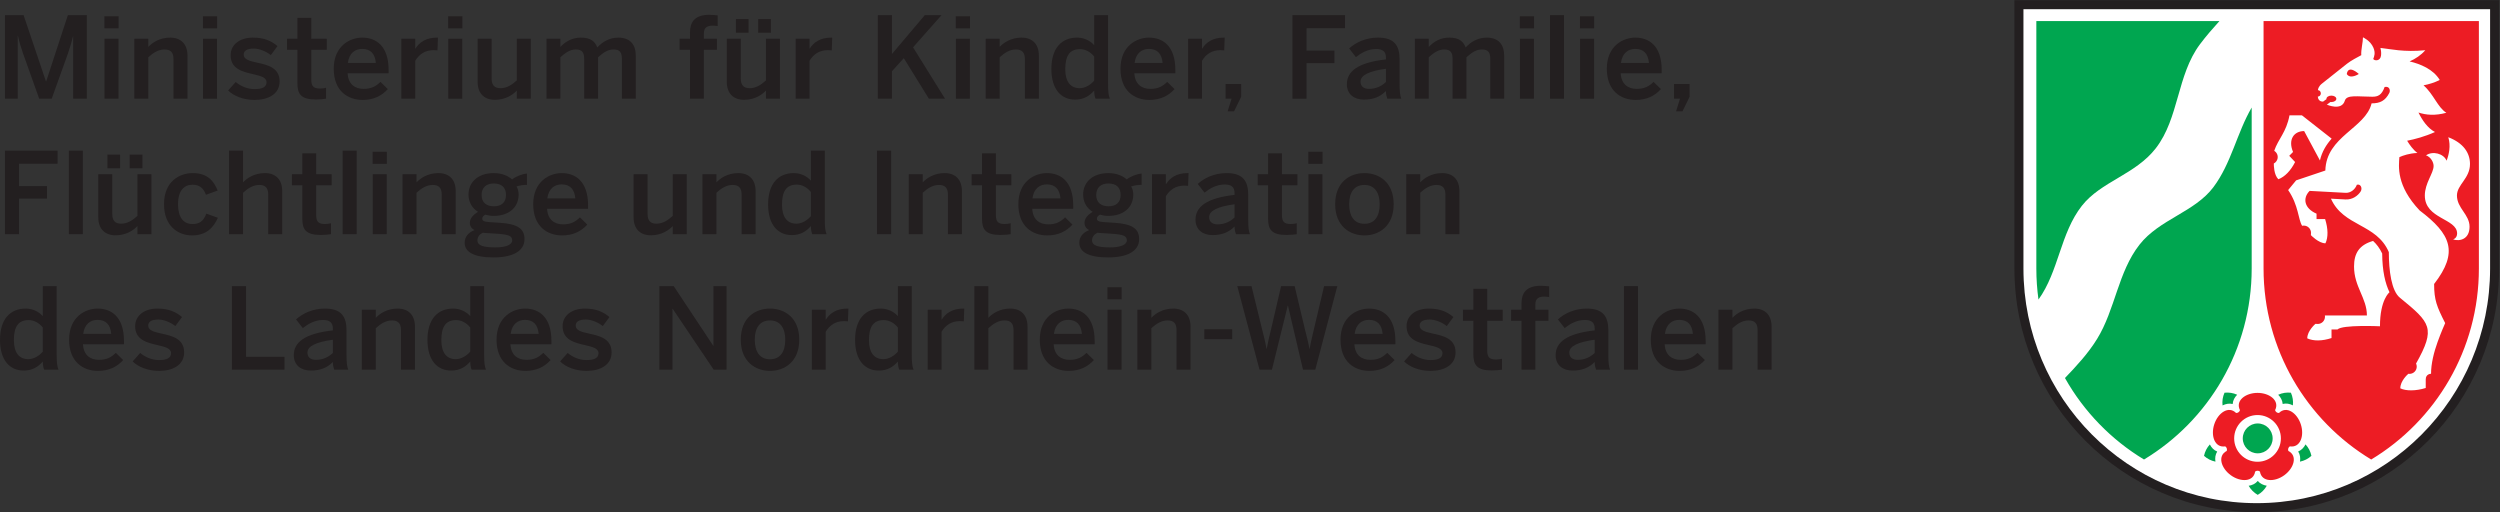 <?xml version="1.0" encoding="UTF-8" standalone="no"?>
<!-- Created with Inkscape (http://www.inkscape.org/) -->

<svg
   xmlns:dc="http://purl.org/dc/elements/1.1/"
   xmlns:cc="http://creativecommons.org/ns#"
   xmlns:rdf="http://www.w3.org/1999/02/22-rdf-syntax-ns#"
   xmlns:svg="http://www.w3.org/2000/svg"
   xmlns="http://www.w3.org/2000/svg"
   xmlns:sodipodi="http://sodipodi.sourceforge.net/DTD/sodipodi-0.dtd"
   xmlns:inkscape="http://www.inkscape.org/namespaces/inkscape"
   version="1.1"
   id="svg2"
   xml:space="preserve"
   width="2951.68"
   height="604.72"
   viewBox="0 0 2951.68 604.72"
   sodipodi:docname="AK_Kinder, Familie, Flüchtlinge und Integration_Farbig_CMYK.svg"
   inkscape:version="0.92.1 r15371"><rect x="0" y="0" width="2951.68" height="604.72" fill="#333333" stroke="none"/><defs
     id="defs6" /><sodipodi:namedview
     pagecolor="#ffffff"
     bordercolor="#666666"
     borderopacity="1"
     objecttolerance="10"
     gridtolerance="10"
     guidetolerance="10"
     inkscape:pageopacity="0"
     inkscape:pageshadow="2"
     inkscape:window-width="928"
     inkscape:window-height="480"
     id="namedview4"
     showgrid="false"
     inkscape:zoom="0.15177797"
     inkscape:cx="1489.0171"
     inkscape:cy="276.0057"
     inkscape:window-x="0"
     inkscape:window-y="27"
     inkscape:window-maximized="0"
     inkscape:current-layer="g10" /><g
     id="g10"
     inkscape:groupmode="layer"
     inkscape:label="ink_ext_XXXXXX"
     transform="matrix(1.333,0,0,-1.333,0,604.72)"><g
       id="g12"
       transform="scale(0.1)"><g
         id="g14"
         transform="scale(1.357)"><path
           d="m 14733.5,15.722 c -864.9,0 -1566.5,705.1 -1566.5,1574.658 v 1736.57 h 3132.9 l 0.1,-1736.57 C 16300,720.822 15598.4,15.722 14733.5,15.722"
           style="fill:#ffffff;fill-opacity:1;fill-rule:evenodd;stroke:none"
           id="path16"
           inkscape:connector-curvature="0" /></g><g
         id="g18"
         transform="scale(1.358)"><path
           d="M 16300,3339.45 V 1588.85 C 16300,711.528 15592.1,0 14719.3,0 13846.5,0 13138.6,711.528 13138.6,1588.85 v 1750.6 z m -58.9,-1750.6 c 0,-845.065 -681.8,-1529.946 -1521.8,-1529.946 -840,0 -1521.8,684.881 -1521.8,1529.946 v 1691.7 h 3043.6 v -1691.7"
           style="fill:#231f20;fill-opacity:1;fill-rule:evenodd;stroke:none"
           id="path20"
           inkscape:connector-curvature="0" /></g><g
         id="g22"
         transform="scale(1.256)"><path
           d="m 15985.3,186.558 c -15.1,-26.849 -37.2,-49.174 -64,-64.402 -26.6,15.147 -48.7,37.329 -63.8,64.025 24.9,3.783 47.6,14.314 64.1,34.225 16.4,-19.242 38.9,-29.851 63.7,-33.848 z m -362.1,169.91 c -30,6.051 -58,20.219 -80.6,40.864 6.2,29.984 20.5,57.86 41.2,80.415 11.2,-22.412 28.1,-40.609 51.9,-50.16 -13.6,-21.749 -16.6,-46.392 -12.5,-71.119 z m 50.2,396.334 c -3.7,30.575 1.2,61.676 13.8,89.72 30.5,3.391 61.4,-1.572 89.3,-14.314 -18,-17.727 -30.1,-39.582 -31.7,-65.426 -24.6,5.958 -49,1.369 -71.4,-9.98 z m 392.4,75.225 c 27.9,12.877 59,17.901 89.6,14.479 12.6,-27.909 17.4,-58.833 13.9,-89.272 -22.4,11.62 -46.9,16.399 -72,9.94 -1.9,25.231 -13.9,47.011 -31.5,64.853 z m 192.7,-349.954 c 21,-22.611 35.3,-50.613 41.5,-80.757 -22.6,-20.645 -50.6,-34.797 -80.6,-40.866 4.1,24.888 1.1,49.714 -12.7,71.551 23.3,9.647 40.3,27.695 51.8,50.072 z m -337.2,-63.03 c -58.2,0 -105.4,47.152 -105.4,105.328 0,58.165 47.2,105.313 105.4,105.313 58.1,0 105.3,-47.148 105.3,-105.313 0,-58.176 -47.2,-105.328 -105.3,-105.328 z M 14360.2,3463.49 h 1291.4 c -48,-52.79 -94.8,-106.69 -137.7,-163.92 -162.7,-217.28 -146.7,-520.46 -311.1,-732.97 -143.6,-185.8 -387.1,-234.44 -521.6,-406.06 -152.5,-194.56 -162.3,-461.99 -305.9,-661.01 -9.9,71.59 -15.1,144.73 -15.1,219.07 z m 1518.6,-609.93 V 1718.6 c 0,-572.41 -304.6,-1072.918 -759.3,-1347.199 -231.5,139.702 -424.2,338.061 -557.5,574.719 82.6,86.07 163.5,173.35 226.5,275.53 128.3,208.01 147.4,471.29 299.3,665.06 140.8,179.42 389.1,229.15 521.3,405.6 126.1,168.26 164.9,381.19 269.7,561.25"
           style="fill:#00a650;fill-opacity:1;fill-rule:nonzero;stroke:none"
           id="path24"
           inkscape:connector-curvature="0" /></g><g
         id="g26"
         transform="scale(1.347)"><path
           d="M 14884.1,3229.25 H 16300 V 1602.36 c 0,-533.69 -284,-1000.348 -708,-1256.078 -423.8,255.73 -707.9,722.388 -707.9,1256.078 z m 1357.4,-939.97 c 0,-94.93 -85.8,-135.98 -85.8,-206.86 0,-83.87 82.9,-124.35 82.9,-205.29 0,-83.67 -65.8,-97.84 -108.4,-83.37 0,0 26.6,6.44 26.6,39.04 0,99.14 -212.3,93.92 -212.3,249.62 0,81.4 57.7,146.25 57.7,194.27 0,24.45 -18.3,58.84 -49.8,69.71 43.5,30.83 116.4,11.92 135.2,-35.23 15.1,39.28 28.9,97.69 11.2,154.48 99.8,-38.24 142.5,-103.24 142.7,-175.91 z m -810.2,592.06 c 22.3,-37.18 79.1,0.05 79.1,0.05 0,0 -68.7,65.09 -79.1,-0.05 z m 352,-2066.835 c 0,49.062 48.2,91.487 53,95.591 2.4,-0.377 4.9,-0.586 7.4,-0.586 26.4,0 47.7,21.364 47.7,47.719 0,7.208 -1.6,14.042 -4.5,20.159 130.8,233.472 96.2,267.372 -106.5,433.012 -55.5,45.33 -72.6,177.93 -72.6,299.78 -80.6,188.32 -298.4,166.46 -380.6,351.33 l 95.2,-5.17 c 48.9,-2.65 83.1,26.89 99.4,51.17 15.2,22.68 0.2,53.64 -24.3,45.32 -11.1,-30.51 -40.9,-54.72 -73.9,-52.94 l -236.5,12.75 c -47,-46.78 -36.9,-114.45 45.4,-149.79 v -35.31 h 56.3 c 20.2,-63.82 20.9,-120.97 2.2,-159.5 -44.9,0 -95.7,53.72 -95.7,53.72 0.1,5.59 0.9,10.23 0.9,15.03 0,26.35 -21.4,47.7 -47.8,47.7 -3.7,0 -7.3,-0.42 -10.7,-1.22 -26.8,42.55 -22.6,133.6 -91.9,234.88 l 52.5,63.84 192.1,64.59 c 5.5,225.19 264.3,277.28 304.1,441.75 55.4,0 89.9,16.4 116.7,69 7,13.62 3.7,45.65 -30.9,38.75 -19.4,-54.55 -45,-64.18 -80.8,-64.18 -93.2,0 -168.5,15.68 -180.9,-25.86 -21.1,-70.07 -118.3,-26.11 -118.3,-26.11 l 23.7,17.32 c 2,-0.24 4,-0.36 6.1,-0.36 17.9,0 32.6,9.47 32.6,21.17 0,11.69 -14.7,21.18 -32.6,21.18 -18,0 -32.6,-9.48 -32.6,-21.17 0,-0.73 0,-1.44 0.2,-2.15 l -22.4,-16.2 c -28.7,0 -33.7,22.52 -34.5,33.22 11.4,-0.02 19.9,9.42 19.9,21.06 0,11.64 -8.5,21.08 -19,21.08 0.4,8.6 5.3,26.35 25.9,42.71 l 165.8,131.62 c 24.1,19.09 72,44.73 93.3,55.77 -2.6,36.09 11.1,83.7 11.1,117.37 0,0 48.7,-20.89 68.7,-68.29 14.7,-35.08 5.4,-56.86 -1.1,-74.04 9,-14.15 46.6,-14.28 51.1,21.99 1.7,14.27 1.5,31.11 -4,50.6 64.5,-7.01 155.4,-29.14 295.1,-15.03 -28.2,-32.79 -64.6,-56.49 -103,-73.61 69.6,-16.45 155.2,-50.73 198,-121.96 -33.5,-17.05 -70.2,-28.21 -106.6,-35.31 66.8,-58.13 92.9,-145.18 150.1,-180.36 -74.1,-20.56 -135.3,-14.75 -183.3,1.54 23.2,-47.5 59.3,-102.86 108.6,-128.13 -67.2,-30.24 -132.7,-47.5 -183.2,-57.3 15.9,-26.46 39.1,-59.07 67.5,-80.58 -52.2,-1.96 -94.2,-16.5 -118.5,-27.31 -4.4,-61 -21.2,-187.59 133.4,-350.79 206.1,-155.8 257.4,-273.83 95,-483.26 0,-106.15 17.8,-148.83 72.7,-257.23 -4.6,-10.59 -27.2,-61.55 -49.7,-123.9 -24.7,-68.33 -43.2,-143.366 -43.2,-209.327 0,0 -34.9,0.185 -34.9,-37.01 v -56.42 c -64,-19.983 -129.2,-20.754 -167.2,-2.318 z m -801.9,1374.665 c -29.7,29.39 -30,92.5 -29.8,103.76 4.3,2.2 8.2,5.06 11.7,8.6 18.6,18.63 18.6,48.83 0,67.47 -2.8,2.82 -5.9,5.21 -9.1,7.18 26.9,79.32 79.2,120.51 100.4,233.06 h 82.1 l 195.1,-153.05 c -34.8,-39.22 -63.6,-85.11 -77,-143.51 l -103.8,193.29 c -66.7,0 -107.6,-55.15 -73,-137.46 l -25.1,-25.21 38.6,-40.9 c -29,-57.27 -67.6,-97.15 -110.1,-113.23 z m 305.9,-895.55 h 276.4 c 0,113.89 -84.6,188.64 -84.6,321.89 0,87.16 34.2,141.83 125.1,168.08 22.7,-20.63 43.2,-46.89 60,-82.78 0.8,-116.68 20.3,-196.78 48.1,-254.72 0,0 -62.7,-47.81 -62.7,-223.67 0,0 -249.4,11.43 -279.3,-21.1 h -39.3 v -56.31 c -61.4,-20.21 -118.6,-20.89 -159.5,-2.04 0,50.02 53.8,95.53 53.8,95.53 5.6,-0.2 10.2,-0.91 15,-0.91 26.3,0 47.7,21.35 47.7,47.7 0,2.85 -0.3,5.63 -0.7,8.33 z M 14668.6,243.072 c -64.5,46.877 -88.7,128.24 -26.6,159.637 4.2,10.953 0,23.747 -9.8,30.14 -68.7,-11.077 -97,68.949 -72.3,144.83 24.6,75.84 94.6,123.942 143.6,74.622 11.7,-0.595 22.6,7.307 25.6,18.622 -31.7,61.9 35.6,113.546 115.5,113.546 79.6,-0.014 147.1,-51.646 115.3,-113.546 3,-11.315 13.9,-19.217 25.6,-18.622 49.1,49.32 119,1.201 143.6,-74.68 24.7,-75.838 -3.6,-155.849 -72.3,-144.786 -9.8,-6.379 -14,-19.173 -9.7,-30.126 62,-31.411 37.8,-112.775 -26.7,-159.666 -64.5,-46.872 -149.4,-44.711 -160.1,24.037 -9,7.365 -22.5,7.365 -31.6,0 -10.7,-68.748 -95.6,-70.895 -160.1,-24.008 z m 329.5,242.105 c 0,-84.858 -68.8,-153.644 -153.6,-153.644 -84.9,0 -153.6,68.786 -153.6,153.644 0,84.847 68.7,153.63 153.6,153.63 84.8,0 153.6,-68.783 153.6,-153.63"
           style="fill:#ed1c24;fill-opacity:1;fill-rule:evenodd;stroke:none"
           id="path28"
           inkscape:connector-curvature="0" /></g><path
         d="M 44.004,4402.41 H 209.016 l 198.011,-587.03 h 2 l 192.012,587.03 H 769.047 V 3662.37 H 648.043 v 552.04 h -2.004 c -11,-51.01 -27,-99.02 -43.996,-151.02 L 458.031,3662.37 H 347.02 l -143.004,401.02 c -18,53.01 -29,85.01 -45,156.02 h -2.004 V 3662.37 H 44.004 v 740.04"
         style="fill:#231f20;fill-opacity:1;fill-rule:nonzero;stroke:none"
         id="path30"
         inkscape:connector-curvature="0" /><path
         d="M 925.59,4193.4 H 1049.6 V 3662.37 H 925.59 Z m -1,199.01 h 126.01 v -107 H 924.59 v 107"
         style="fill:#231f20;fill-opacity:1;fill-rule:nonzero;stroke:none"
         id="path32"
         inkscape:connector-curvature="0" /><path
         d="m 1189.68,4193.4 h 124.01 v -72 c 34,36 98,82.01 194.01,82.01 93,0 153.01,-55.01 153.01,-160.02 V 3662.37 H 1536.7 v 350.02 c 0,59 -25,86 -79,86 -54.01,0 -99.01,-28 -144.01,-69 v -367.02 h -124.01 v 531.03"
         style="fill:#231f20;fill-opacity:1;fill-rule:nonzero;stroke:none"
         id="path34"
         inkscape:connector-curvature="0" /><path
         d="m 1798.28,4193.4 h 124.01 v -531.03 h -124.01 z m -1,199.01 h 126.01 v -107 h -126.01 v 107"
         style="fill:#231f20;fill-opacity:1;fill-rule:nonzero;stroke:none"
         id="path36"
         inkscape:connector-curvature="0" /><path
         d="m 2020.66,3735.37 67.01,75.01 c 40,-34 99,-63 167.01,-63 66,0 106,17 106,61 0,43 -54,56 -118,71 -91.01,21 -200.02,45.01 -200.02,168.01 0,93 80.01,156.02 197.02,156.02 101,0 163.01,-29.01 218.01,-75.01 l -59,-80.01 c -39.01,32 -102.01,58.01 -150.01,58.01 -68.01,0 -90.01,-24.01 -90.01,-54.01 0,-43 53,-56 116.01,-70 91,-20 202.01,-43 202.01,-167.01 0,-112.01 -101.01,-164.01 -222.01,-164.01 -98.01,0 -186.01,35 -234.02,84"
         style="fill:#231f20;fill-opacity:1;fill-rule:nonzero;stroke:none"
         id="path38"
         inkscape:connector-curvature="0" /><path
         d="m 2634.16,3801.38 v 294.01 h -92.01 v 98.01 h 92.01 v 185.01 h 123.01 V 4193.4 h 137 v -98.01 h -137 v -263.01 c 0,-57 17,-80 78.01,-80 17.99,0 41,3 53,7 v -97.01 c -13,-3 -59.01,-7 -90.01,-7 -135.01,0 -164.01,50 -164.01,146.01"
         style="fill:#231f20;fill-opacity:1;fill-rule:nonzero;stroke:none"
         id="path40"
         inkscape:connector-curvature="0" /><path
         d="m 3328.98,3979.39 c -7,81 -47,124 -121.01,124 -60,0 -115.01,-34 -127.01,-124 z m -373.02,-52.01 c 0,202.01 143,276.03 253.01,276.03 119.01,0 233.02,-71.01 233.02,-287.03 v -29 h -363.03 c 5,-96 64.01,-138 142.01,-138 69.01,0 109.01,23 149.01,62 l 65.01,-64 c -55.01,-61.01 -128.01,-96.01 -223.02,-96.01 -133.01,0 -256.01,81.01 -256.01,276.01"
         style="fill:#231f20;fill-opacity:1;fill-rule:nonzero;stroke:none"
         id="path42"
         inkscape:connector-curvature="0" /><path
         d="m 3554.95,4193.4 h 123.01 v -87 h 2 c 33,53 90.01,97.01 191.01,97.01 h 8 l -4,-113.02 c -6,1.01 -26,2 -33,2 -79.01,0 -129.01,-37 -164.01,-94 v -336.02 h -123.01 v 531.03"
         style="fill:#231f20;fill-opacity:1;fill-rule:nonzero;stroke:none"
         id="path44"
         inkscape:connector-curvature="0" /><path
         d="m 3970.54,4193.4 h 124.01 v -531.03 h -124.01 z m -1,199.01 h 126.01 v -107 h -126.01 v 107"
         style="fill:#231f20;fill-opacity:1;fill-rule:nonzero;stroke:none"
         id="path46"
         inkscape:connector-curvature="0" /><path
         d="m 4230.42,3812.38 v 381.02 h 124.01 v -352.02 c 0,-59 25,-86 79.01,-86 54,0 99.01,28 144.01,69 v 369.02 h 124.01 v -531.03 h -124.01 v 72.01 c -34,-36.01 -98.01,-82.01 -194.01,-82.01 -93.01,0 -153.02,55.01 -153.02,160.01"
         style="fill:#231f20;fill-opacity:1;fill-rule:nonzero;stroke:none"
         id="path48"
         inkscape:connector-curvature="0" /><path
         d="m 4840.32,4193.4 h 123.01 v -73.01 c 41,45.01 101.01,83.02 182.01,83.02 89.01,0 124.01,-35.01 145.01,-87.01 42,46 105.01,87.01 186.01,87.01 108.01,0 155.01,-65.01 155.01,-160.02 v -381.02 h -123.01 v 350.02 c 0,59 -17,86 -75,86 -50.01,0 -90.01,-28 -136.01,-69 v -367.02 h -123.01 v 350.02 c 0,59 -17,86 -75,86 -49,0 -90.01,-28 -136.01,-69 v -367.02 h -123.01 v 531.03"
         style="fill:#231f20;fill-opacity:1;fill-rule:nonzero;stroke:none"
         id="path50"
         inkscape:connector-curvature="0" /><path
         d="m 6111.31,4095.39 h -92 v 98.01 h 92 v 54 c 0,89.01 37,158.01 172.01,158.01 23,0 64,-4 73.01,-5 v -95 c -8,2 -28,4 -42.01,4 -44,0 -80,-12 -80,-69 v -47.01 h 116.01 v -98.01 h -116.01 v -433.02 h -123.01 v 433.02"
         style="fill:#231f20;fill-opacity:1;fill-rule:nonzero;stroke:none"
         id="path52"
         inkscape:connector-curvature="0" /><path
         d="m 6715.32,4367.41 h 113.01 v -121 h -113.01 z m -197.01,0 h 112 v -121 h -112 z m -81.01,-555.03 v 381.02 h 124.01 v -352.02 c 0,-59 25,-86 79,-86 54.01,0 99.01,28 144.01,69 v 369.02 h 124.01 v -531.03 h -124.01 v 72.01 c -34,-36.01 -98,-82.01 -194.01,-82.01 -93.01,0 -153.01,55.01 -153.01,160.01"
         style="fill:#231f20;fill-opacity:1;fill-rule:nonzero;stroke:none"
         id="path54"
         inkscape:connector-curvature="0" /><path
         d="m 7047.2,4193.4 h 123.01 v -87 h 2 c 33,53 90.01,97.01 191.01,97.01 h 8 l -4,-113.02 c -6,1.01 -26,2 -33,2 -79.01,0 -129.01,-37 -164.01,-94 V 3662.37 H 7047.2 v 531.03"
         style="fill:#231f20;fill-opacity:1;fill-rule:nonzero;stroke:none"
         id="path56"
         inkscape:connector-curvature="0" /><path
         d="m 7775.18,4402.41 h 125.01 v -344.02 l 291.02,344.02 h 148.01 L 8087.2,4117.4 8370.22,3662.37 h -143.01 l -222.01,359.02 -105.01,-116.01 v -243.01 h -125.01 v 740.04"
         style="fill:#231f20;fill-opacity:1;fill-rule:nonzero;stroke:none"
         id="path58"
         inkscape:connector-curvature="0" /><path
         d="m 8466.47,4193.4 h 124.01 v -531.03 h -124.01 z m -1,199.01 h 126.01 v -107 h -126.01 v 107"
         style="fill:#231f20;fill-opacity:1;fill-rule:nonzero;stroke:none"
         id="path60"
         inkscape:connector-curvature="0" /><path
         d="m 8730.57,4193.4 h 124.01 v -72 c 33.99,36 98,82.01 194,82.01 93.01,0 153.02,-55.01 153.02,-160.02 v -381.02 h -124.01 v 350.02 c 0,59 -25,86 -79.01,86 -54,0 -99,-28 -144,-69 v -367.02 h -124.01 v 531.03"
         style="fill:#231f20;fill-opacity:1;fill-rule:nonzero;stroke:none"
         id="path62"
         inkscape:connector-curvature="0" /><path
         d="m 9691.38,3822.38 v 213.01 c -33,43 -81,66.01 -125,66.01 -93.01,0 -131.01,-60.01 -131.01,-178.02 0,-112 48,-168 127.01,-168 51,0 100,32 129,67 z m -379.02,104.01 c 0,184 91,277.02 227.02,277.02 57,0 113,-23.01 152,-67.01 v 266.01 h 123.01 v -610.03 c 0,-64 4,-103.01 16,-130.01 h -127.01 c -6.99,15 -12,45.01 -12,72.01 -39,-45.01 -90,-80.01 -169.01,-80.01 -121,0 -210.01,88.01 -210.01,272.02"
         style="fill:#231f20;fill-opacity:1;fill-rule:nonzero;stroke:none"
         id="path64"
         inkscape:connector-curvature="0" /><path
         d="m 10297.4,3979.39 c -7,81 -47,124 -121,124 -60,0 -115,-34 -127,-124 z m -373.04,-52.01 c 0,202.01 143.04,276.03 253.04,276.03 119,0 233,-71.01 233,-287.03 v -29 h -363 c 5,-96 64,-138 142,-138 69,0 109,23 149,62 l 65,-64 c -55,-61.01 -128,-96.01 -223,-96.01 -133,0 -256.04,81.01 -256.04,276.01"
         style="fill:#231f20;fill-opacity:1;fill-rule:nonzero;stroke:none"
         id="path66"
         inkscape:connector-curvature="0" /><path
         d="m 10523.3,4193.4 h 123.1 v -87 h 2 c 33,53 90,97.01 191,97.01 h 8 l -4,-113.02 c -6,1.01 -26,2 -33,2 -79,0 -129,-37 -164,-94 v -336.02 h -123.1 v 531.03"
         style="fill:#231f20;fill-opacity:1;fill-rule:nonzero;stroke:none"
         id="path68"
         inkscape:connector-curvature="0" /><path
         d="m 10908.4,3662.37 h -53 v 130.01 h 138 v -113.01 l -63,-129.01 h -57 l 35,112.01"
         style="fill:#231f20;fill-opacity:1;fill-rule:nonzero;stroke:none"
         id="path70"
         inkscape:connector-curvature="0" /><path
         d="m 11447.4,4402.41 h 466 v -116 h -341 v -198.02 h 247 v -111 h -247 v -315.02 h -125 v 740.04"
         style="fill:#231f20;fill-opacity:1;fill-rule:nonzero;stroke:none"
         id="path72"
         inkscape:connector-curvature="0" /><path
         d="m 12275.6,3810.38 v 117 c -147,-20 -225,-56 -225,-114 0,-42 29,-64 74,-64 63,0 112,24 151,61 z m -346,-20 c 0,115 98,192.01 346,220.01 v 16 c 0,53 -28,76 -87,76 -74,0 -134,-36 -179,-72 l -60,77.01 c 57,52 146,96.01 256,96.01 142,0 191,-68.02 191,-192.02 v -219.01 c 0,-64 4,-103.01 15,-130.01 h -124 c -7,22 -12,38 -12,68 -54,-55 -117,-76 -196,-76 -86,0 -150,48.01 -150,136.01"
         style="fill:#231f20;fill-opacity:1;fill-rule:nonzero;stroke:none"
         id="path74"
         inkscape:connector-curvature="0" /><path
         d="m 12531.8,4193.4 h 123 v -73.01 c 41,45.01 101,83.02 182,83.02 89,0 124,-35.01 145,-87.01 42,46 105,87.01 186,87.01 108,0 155,-65.01 155,-160.02 v -381.02 h -123 v 350.02 c 0,59 -17,86 -75,86 -50,0 -90,-28 -136,-69 v -367.02 h -123 v 350.02 c 0,59 -17,86 -75,86 -49,0 -90,-28 -136,-69 v -367.02 h -123 v 531.03"
         style="fill:#231f20;fill-opacity:1;fill-rule:nonzero;stroke:none"
         id="path76"
         inkscape:connector-curvature="0" /><path
         d="m 13462.5,4193.4 h 124 v -531.03 h -124 z m -1,199.01 h 126 v -107 h -126 v 107"
         style="fill:#231f20;fill-opacity:1;fill-rule:nonzero;stroke:none"
         id="path78"
         inkscape:connector-curvature="0" /><path
         d="m 13728.8,4402.41 h 124 v -740.04 h -124 v 740.04"
         style="fill:#231f20;fill-opacity:1;fill-rule:nonzero;stroke:none"
         id="path80"
         inkscape:connector-curvature="0" /><path
         d="m 13995.1,4193.4 h 124 v -531.03 h -124 z m -1,199.01 h 126 v -107 h -126 v 107"
         style="fill:#231f20;fill-opacity:1;fill-rule:nonzero;stroke:none"
         id="path82"
         inkscape:connector-curvature="0" /><path
         d="m 14605.1,3979.39 c -7,81 -47,124 -121,124 -60,0 -115,-34 -127,-124 z m -373.1,-52.01 c 0,202.01 143,276.03 253.1,276.03 119,0 233,-71.01 233,-287.03 v -29 H 14355 c 5,-96 64.1,-138 142.1,-138 69,0 109,23 149,62 l 65,-64 c -55,-61.01 -128,-96.01 -223,-96.01 -133.1,0 -256.1,81.01 -256.1,276.01"
         style="fill:#231f20;fill-opacity:1;fill-rule:nonzero;stroke:none"
         id="path84"
         inkscape:connector-curvature="0" /><path
         d="m 14880.2,3662.37 h -53 v 130.01 h 138 v -113.01 l -63,-129.01 h -57 l 35,112.01"
         style="fill:#231f20;fill-opacity:1;fill-rule:nonzero;stroke:none"
         id="path86"
         inkscape:connector-curvature="0" /><path
         d="M 44.004,3202.41 H 510.035 v -116 H 169.016 v -198.02 h 247.007 v -111 H 169.016 V 2462.37 H 44.004 v 740.04"
         style="fill:#231f20;fill-opacity:1;fill-rule:nonzero;stroke:none"
         id="path88"
         inkscape:connector-curvature="0" /><path
         d="M 609.691,3202.41 H 733.699 V 2462.37 H 609.691 v 740.04"
         style="fill:#231f20;fill-opacity:1;fill-rule:nonzero;stroke:none"
         id="path90"
         inkscape:connector-curvature="0" /><path
         d="m 1148.5,3167.41 h 113 v -121 h -113 z m -197.016,0 h 112.006 v -121 H 951.484 Z M 870.48,2612.38 v 381.02 h 124.008 v -352.02 c 0,-59.01 25.002,-86 79.002,-86 54.01,0 99.01,27.99 144.01,69 v 369.02 h 124.01 V 2462.37 H 1217.5 v 72.01 c -34,-36.01 -98.01,-82.01 -194.01,-82.01 -93.006,0 -153.01,55 -153.01,160.01"
         style="fill:#231f20;fill-opacity:1;fill-rule:nonzero;stroke:none"
         id="path92"
         inkscape:connector-curvature="0" /><path
         d="m 1452.78,2727.38 c 0,203.02 137.01,276.02 255.01,276.02 132.01,0 188.02,-73 220.02,-155.01 l -104.01,-37 c -21,60 -59.01,89.01 -118.01,89.01 -70,0 -129.01,-46.01 -129.01,-173.02 0,-113 46.01,-175.01 127.01,-175.01 56,0 95.01,17.01 124.01,92.01 l 102,-37 c -38,-85.01 -101,-156.01 -229.01,-156.01 -123.01,0 -248.01,82 -248.01,276.01"
         style="fill:#231f20;fill-opacity:1;fill-rule:nonzero;stroke:none"
         id="path94"
         inkscape:connector-curvature="0" /><path
         d="m 2028.68,3202.41 h 124.01 V 2921.4 c 33.99,36 98,82 194,82 93.01,0 153.02,-55 153.02,-160.01 V 2462.37 H 2375.7 v 350.02 c 0,59 -25,86 -79.01,86 -54,0 -99,-28 -144,-69 v -367.02 h -124.01 v 740.04"
         style="fill:#231f20;fill-opacity:1;fill-rule:nonzero;stroke:none"
         id="path96"
         inkscape:connector-curvature="0" /><path
         d="m 2677.68,2601.38 v 294.02 h -92.01 v 98 h 92.01 v 185.01 h 123 V 2993.4 h 137.01 v -98 h -137.01 v -263.02 c 0,-57 17.01,-80.01 78.01,-80.01 18,0 41,3.01 53,7.01 v -97.01 c -13,-3 -59,-7 -90.01,-7 -135,0 -164,50 -164,146.01"
         style="fill:#231f20;fill-opacity:1;fill-rule:nonzero;stroke:none"
         id="path98"
         inkscape:connector-curvature="0" /><path
         d="m 3034.98,3202.41 h 124 v -740.04 h -124 v 740.04"
         style="fill:#231f20;fill-opacity:1;fill-rule:nonzero;stroke:none"
         id="path100"
         inkscape:connector-curvature="0" /><path
         d="m 3301.26,2993.4 h 124.01 v -531.03 h -124.01 z m -1,199.01 h 126.01 v -107 h -126.01 v 107"
         style="fill:#231f20;fill-opacity:1;fill-rule:nonzero;stroke:none"
         id="path102"
         inkscape:connector-curvature="0" /><path
         d="m 3565.35,2993.4 h 124.01 v -72 c 33.99,36 98,82 194,82 93.01,0 153.02,-55 153.02,-160.01 v -381.02 h -124.01 v 350.02 c 0,59 -25,86 -79.01,86 -54,0 -99,-28 -144,-69 v -367.02 h -124.01 v 531.03"
         style="fill:#231f20;fill-opacity:1;fill-rule:nonzero;stroke:none"
         id="path104"
         inkscape:connector-curvature="0" /><path
         d="m 4481.67,2809.39 c 0,66.01 -38.01,102.01 -108.01,102.01 -68.01,0 -108.01,-37.01 -108.01,-102.01 0,-65 41.01,-100 109.01,-100 67,0 107.01,35 107.01,100 z m 55,-402.03 c 0,38.01 -27,52.01 -135.01,59.01 l -92.01,6 c -11,0 -21,1 -32,3 -35,-16 -49,-41 -49,-68.01 0,-47 54,-62 162.01,-62 90,0 146.01,24 146.01,62 z m -421.03,-21 c 0,53.01 33,91.01 87.01,112.01 -27.01,14 -41,36.01 -41,65 0,40.01 32,73.01 72,97.01 -54,34.01 -84.01,88 -84.01,153.01 0,109.01 84.01,190.01 223.02,190.01 73,0 127.01,-24 163.01,-56 34,27 88,48 132.01,52 v -100.01 c -24,0 -58.01,-2.99 -93.01,-13.99 12,-19.01 19,-44.01 19,-72.01 0,-111.01 -83.01,-189.01 -221.01,-189.01 -30,0 -48.01,4 -74.01,11 -16,-9 -27,-20 -27,-34 0,-21 14,-28.01 61.01,-32 l 94,-6.01 c 157.01,-10 219.01,-52 219.01,-145.01 0,-109 -110,-162 -274.01,-162 -183.01,0 -256.02,53 -256.02,130"
         style="fill:#231f20;fill-opacity:1;fill-rule:nonzero;stroke:none"
         id="path106"
         inkscape:connector-curvature="0" /><path
         d="m 5095.76,2779.39 c -7,81 -47,124 -121.01,124 -60,0 -115,-34 -127.01,-124 z m -373.02,-52.01 c 0,202.01 143.01,276.02 253.01,276.02 119.01,0 233.02,-71 233.02,-287.02 v -29 h -363.02 c 5,-96 64,-138 142,-138 69.01,0 109.01,22.99 149.01,62 l 65.01,-64.01 c -55.01,-61 -128.01,-96 -223.02,-96 -133,0 -256.01,81 -256.01,276.01"
         style="fill:#231f20;fill-opacity:1;fill-rule:nonzero;stroke:none"
         id="path108"
         inkscape:connector-curvature="0" /><path
         d="m 5611.72,2612.38 v 381.02 h 124.01 v -352.02 c 0,-59.01 25,-86 79.01,-86 54,0 99.01,27.99 144.01,69 v 369.02 h 124 v -531.03 h -124 v 72.01 c -34,-36.01 -98.01,-82.01 -194.01,-82.01 -93.01,0 -153.02,55 -153.02,160.01"
         style="fill:#231f20;fill-opacity:1;fill-rule:nonzero;stroke:none"
         id="path110"
         inkscape:connector-curvature="0" /><path
         d="m 6221.62,2993.4 h 124.01 v -72 c 34,36 98,82 194.01,82 93.01,0 153.01,-55 153.01,-160.01 v -381.02 h -124.01 v 350.02 c 0,59 -25,86 -79,86 -54.01,0 -99.01,-28 -144.01,-69 v -367.02 h -124.01 v 531.03"
         style="fill:#231f20;fill-opacity:1;fill-rule:nonzero;stroke:none"
         id="path112"
         inkscape:connector-curvature="0" /><path
         d="m 7182.44,2622.38 v 213.01 c -33,43 -81,66.01 -125,66.01 -93.01,0 -131.01,-60.01 -131.01,-178.02 0,-112 48,-168 127.01,-168 51,0 100,32 129,67 z m -379.02,104.01 c 0,184.01 91,277.01 227.01,277.01 57.01,0 113.01,-23 152.01,-67 v 266.01 h 123.01 v -610.03 c 0,-64.01 4,-103.01 16,-130.01 h -127.01 c -7,15 -12,45 -12,72.01 -39,-45.01 -90,-80.01 -169.01,-80.01 -121,0 -210.01,88 -210.01,272.02"
         style="fill:#231f20;fill-opacity:1;fill-rule:nonzero;stroke:none"
         id="path114"
         inkscape:connector-curvature="0" /><path
         d="m 7767.41,3202.41 h 126 v -740.04 h -126 v 740.04"
         style="fill:#231f20;fill-opacity:1;fill-rule:nonzero;stroke:none"
         id="path116"
         inkscape:connector-curvature="0" /><path
         d="m 8049,2993.4 h 124.01 v -72 c 34,36 98.01,82 194.01,82 93.01,0 153.01,-55 153.01,-160.01 v -381.02 h -124 v 350.02 c 0,59 -25,86 -79.01,86 -54,0 -99.01,-28 -144.01,-69 V 2462.37 H 8049 v 531.03"
         style="fill:#231f20;fill-opacity:1;fill-rule:nonzero;stroke:none"
         id="path118"
         inkscape:connector-curvature="0" /><path
         d="m 8698,2601.38 v 294.02 h -92 v 98 h 92 v 185.01 h 123.01 V 2993.4 h 137.01 v -98 h -137.01 v -263.02 c 0,-57 17,-80.01 78,-80.01 18.01,0 41.01,3.01 53.01,7.01 v -97.01 c -13,-3 -59,-7 -90.01,-7 -135,0 -164.01,50 -164.01,146.01"
         style="fill:#231f20;fill-opacity:1;fill-rule:nonzero;stroke:none"
         id="path120"
         inkscape:connector-curvature="0" /><path
         d="m 9392.82,2779.39 c -7,81 -47,124 -121.01,124 -60,0 -115,-34 -127.01,-124 z m -373.02,-52.01 c 0,202.01 143.01,276.02 253.01,276.02 119.01,0 233.02,-71 233.02,-287.02 v -29 h -363.02 c 5,-96 64,-138 142,-138 69.01,0 109.01,22.99 149.01,62 l 65.01,-64.01 c -55.01,-61 -128.01,-96 -223.01,-96 -133.01,0 -256.02,81 -256.02,276.01"
         style="fill:#231f20;fill-opacity:1;fill-rule:nonzero;stroke:none"
         id="path122"
         inkscape:connector-curvature="0" /><path
         d="m 9925.71,2809.39 c 0,66.01 -38,102.01 -108,102.01 -68.01,0 -108.01,-37.01 -108.01,-102.01 0,-65 41,-100 109.01,-100 67,0 107,35 107,100 z m 55.01,-402.03 c 0,38.01 -27,52.01 -135.01,59.01 l -92.01,6 c -11,0 -21,1 -32,3 -35,-16 -49,-41 -49,-68.01 0,-47 54,-62 162.01,-62 90,0 146.01,24 146.01,62 z m -421.03,-21 c 0,53.01 33,91.01 87,112.01 -27,14 -41,36.01 -41,65 0,40.01 32.01,73.01 72.01,97.01 -54,34.01 -84.01,88 -84.01,153.01 0,109.01 84.01,190.01 223.01,190.01 73.01,0 127.02,-24 163.02,-56 33.98,27 87.98,48 131.98,52 v -100.01 c -24,0 -58,-2.99 -93,-13.99 12,-19.01 19,-44.01 19,-72.01 0,-111.01 -82.98,-189.01 -221,-189.01 -30,0 -48,4 -74,11 -16,-9 -27,-20 -27,-34 0,-21 14,-28.01 61,-32 l 94.01,-6.01 c 156.99,-10 218.99,-52 218.99,-145.01 0,-109 -109.98,-162 -273.99,-162 -183.01,0 -256.02,53 -256.02,130"
         style="fill:#231f20;fill-opacity:1;fill-rule:nonzero;stroke:none"
         id="path124"
         inkscape:connector-curvature="0" /><path
         d="m 10203.4,2993.4 h 123 v -87 h 2 c 33,53 90,97 191,97 h 8 l -4,-113 c -6,1 -26,1.99 -33,1.99 -79,0 -129,-37 -164,-94 v -336.02 h -123 v 531.03"
         style="fill:#231f20;fill-opacity:1;fill-rule:nonzero;stroke:none"
         id="path126"
         inkscape:connector-curvature="0" /><path
         d="m 10934.8,2610.38 v 117 c -147,-20 -225,-56 -225,-114 0,-42 29,-64 74,-64 63,0 112,23.99 151,61 z m -346,-20 c 0,115 98,192.01 346,220.01 v 16 c 0,53 -28,76 -87,76 -74,0 -134,-36 -179,-72 l -60,77.01 c 57,52 146,96 256,96 142,0 191,-68 191,-192.01 v -219.01 c 0,-64.01 4,-103.01 15,-130.01 h -124 c -7,22 -12,38 -12,68 -54,-55 -117,-76 -196,-76 -86,0 -150,48 -150,136.01"
         style="fill:#231f20;fill-opacity:1;fill-rule:nonzero;stroke:none"
         id="path128"
         inkscape:connector-curvature="0" /><path
         d="m 11231.7,2601.38 v 294.02 h -92 v 98 h 92 v 185.01 h 123 V 2993.4 h 137 v -98 h -137 v -263.02 c 0,-57 17,-80.01 78,-80.01 18,0 41,3.01 53,7.01 v -97.01 c -13,-3 -59,-7 -90,-7 -135,0 -164,50 -164,146.01"
         style="fill:#231f20;fill-opacity:1;fill-rule:nonzero;stroke:none"
         id="path130"
         inkscape:connector-curvature="0" /><path
         d="m 11589.1,2993.4 h 124 v -531.03 h -124 z m -1,199.01 h 126 v -107 h -126 v 107"
         style="fill:#231f20;fill-opacity:1;fill-rule:nonzero;stroke:none"
         id="path132"
         inkscape:connector-curvature="0" /><path
         d="m 12220.1,2727.38 c 0,99.01 -42,171.01 -135,171.01 -89,0 -135.1,-64 -135.1,-171.01 0,-101 41.1,-173 135.1,-173 89,0 135,64 135,173 z m -394.1,0 c 0,196.02 129,276.02 259.1,276.02 129,0 259,-80 259,-276.02 0,-194.01 -130,-276.01 -259,-276.01 -129,0 -259.1,82 -259.1,276.01"
         style="fill:#231f20;fill-opacity:1;fill-rule:nonzero;stroke:none"
         id="path134"
         inkscape:connector-curvature="0" /><path
         d="m 12455.3,2993.4 h 124 v -72 c 34,36 98,82 194,82 93.1,0 153.1,-55 153.1,-160.01 v -381.02 h -124 v 350.02 c 0,59 -25,86 -79.1,86 -54,0 -99,-28 -144,-69 v -367.02 h -124 v 531.03"
         style="fill:#231f20;fill-opacity:1;fill-rule:nonzero;stroke:none"
         id="path136"
         inkscape:connector-curvature="0" /><path
         d="m 379.023,1422.38 v 213.01 c -33,43.01 -81,66.01 -125.003,66.01 -93.008,0 -131.012,-60.01 -131.012,-178.02 0,-112 48.004,-168.01 127.012,-168.01 51,0 100.003,32.01 129.003,67.01 z M 0,1526.39 c 0,184 91.008,277.01 227.016,277.01 57.004,0 113.007,-23 152.007,-67 v 266.01 h 123.008 v -610.03 c 0,-64 4.004,-103 16,-130.02 H 391.023 c -7,15 -12,45.01 -12,72.02 -39,-45 -90.003,-80.01 -169.007,-80.01 C 89.008,1254.37 0,1342.37 0,1526.39"
         style="fill:#231f20;fill-opacity:1;fill-rule:nonzero;stroke:none"
         id="path138"
         inkscape:connector-curvature="0" /><path
         d="m 985.02,1579.39 c -7,81 -47,124.01 -121.012,124.01 -60,0 -115.004,-34.01 -127.004,-124.01 z m -373.024,-52.01 c 0,202.01 143.008,276.02 253.016,276.02 119.008,0 233.018,-71 233.018,-287.01 v -29.01 H 735.004 c 5,-96 64.004,-138 142.008,-138 69.004,0 109.008,22.99 149.008,62 l 65.01,-64.01 c -55.01,-61 -128.01,-96 -223.018,-96 -133.008,0 -256.016,81 -256.016,276.01"
         style="fill:#231f20;fill-opacity:1;fill-rule:nonzero;stroke:none"
         id="path140"
         inkscape:connector-curvature="0" /><path
         d="m 1174.99,1335.37 67,75 c 40,-33.99 99.01,-63 167.01,-63 66,0 106.01,17.01 106.01,61.01 0,43.01 -54,56 -118.01,71 -91,21 -200.01,45.01 -200.01,168.01 0,93 80,156.01 197.01,156.01 101.01,0 163.01,-29.01 218.02,-75 l -59.01,-80 c -39,31.99 -102,58 -150.01,58 -68,0 -90,-24.01 -90,-54.01 0,-43 53,-56 116,-70.01 91.01,-20 202.02,-42.99 202.02,-167.01 0,-112 -101.01,-164 -222.02,-164 -98,0 -186.01,35 -234.01,84"
         style="fill:#231f20;fill-opacity:1;fill-rule:nonzero;stroke:none"
         id="path142"
         inkscape:connector-curvature="0" /><path
         d="m 2053.97,2002.41 h 125.01 V 1376.38 H 2520 v -114.02 h -466.03 v 740.05"
         style="fill:#231f20;fill-opacity:1;fill-rule:nonzero;stroke:none"
         id="path144"
         inkscape:connector-curvature="0" /><path
         d="m 2948.18,1410.37 v 117.01 c -147.01,-20 -225.01,-55.99 -225.01,-114 0,-42 29,-64 74,-64 63.01,0 112.01,24 151.01,60.99 z m -346.02,-20 c 0,115.01 98.01,192.01 346.02,220.02 v 16 c 0,53 -28,76 -87,76 -74.01,0 -134.01,-36 -179.02,-72 l -60,77.01 c 57.01,51.99 146.01,96 256.02,96 142.01,0 191.01,-68.01 191.01,-192.01 v -219.01 c 0,-64 4,-103 15,-130.02 h -124.01 c -7,22.02 -12,38.01 -12,68.01 -54,-55 -117.01,-76 -196.01,-76 -86.01,0 -150.01,48 -150.01,136"
         style="fill:#231f20;fill-opacity:1;fill-rule:nonzero;stroke:none"
         id="path146"
         inkscape:connector-curvature="0" /><path
         d="m 3204.35,1793.4 h 124 v -72 c 34,36 98.01,82 194.01,82 93.01,0 153.02,-55 153.02,-160 v -381.04 h -124.01 v 350.02 c 0,59.01 -25,86.02 -79.01,86.02 -54,0 -99.01,-28.01 -144.01,-69.01 v -367.03 h -124 v 531.04"
         style="fill:#231f20;fill-opacity:1;fill-rule:nonzero;stroke:none"
         id="path148"
         inkscape:connector-curvature="0" /><path
         d="m 4165.17,1422.38 v 213.01 c -33,43.01 -81,66.01 -125.01,66.01 -93.01,0 -131.01,-60.01 -131.01,-178.02 0,-112 48,-168.01 127.01,-168.01 51,0 100.01,32.01 129.01,67.01 z m -379.03,104.01 c 0,184 91.01,277.01 227.02,277.01 57,0 113.01,-23 152.01,-67 v 266.01 h 123 v -610.03 c 0,-64 4.01,-103 16,-130.02 h -127 c -7,15 -12,45.01 -12,72.02 -39,-45 -90.01,-80.01 -169.01,-80.01 -121.01,0 -210.02,88 -210.02,272.02"
         style="fill:#231f20;fill-opacity:1;fill-rule:nonzero;stroke:none"
         id="path150"
         inkscape:connector-curvature="0" /><path
         d="m 4771.16,1579.39 c -7,81 -47,124.01 -121.01,124.01 -60,0 -115.01,-34.01 -127.01,-124.01 z m -373.03,-52.01 c 0,202.01 143.01,276.02 253.02,276.02 119.01,0 233.02,-71 233.02,-287.01 v -29.01 h -363.03 c 5,-96 64.01,-138 142.01,-138 69,0 109.01,22.99 149.01,62 l 65,-64.01 c -55,-61 -128,-96 -223.01,-96 -133.01,0 -256.02,81 -256.02,276.01"
         style="fill:#231f20;fill-opacity:1;fill-rule:nonzero;stroke:none"
         id="path152"
         inkscape:connector-curvature="0" /><path
         d="m 4961.13,1335.37 67,75 c 40,-33.99 99.01,-63 167.02,-63 66,0 106,17.01 106,61.01 0,43.01 -54,56 -118.01,71 -91,21 -200.01,45.01 -200.01,168.01 0,93 80,156.01 197.02,156.01 101,0 163,-29.01 218.01,-75 l -59,-80 c -39.01,31.99 -102.01,58 -150.01,58 -68.01,0 -90.01,-24.01 -90.01,-54.01 0,-43 53,-56 116.01,-70.01 91,-20 202.01,-42.99 202.01,-167.01 0,-112 -101.01,-164 -222.01,-164 -98.01,0 -186.01,35 -234.02,84"
         style="fill:#231f20;fill-opacity:1;fill-rule:nonzero;stroke:none"
         id="path154"
         inkscape:connector-curvature="0" /><path
         d="m 5840.12,2002.41 h 127 l 350.03,-528.03 h 2 v 528.03 h 116.01 v -740.05 h -114.01 l -363.02,539.05 h -2.01 v -539.05 h -116 v 740.05"
         style="fill:#231f20;fill-opacity:1;fill-rule:nonzero;stroke:none"
         id="path156"
         inkscape:connector-curvature="0" /><path
         d="m 6955.22,1527.38 c 0,99.01 -42,171.02 -135.01,171.02 -89,0 -135.01,-64.01 -135.01,-171.02 0,-101 41.01,-173 135.01,-173 89,0 135.01,64 135.01,173 z m -394.02,0 c 0,196.02 129.01,276.02 259.01,276.02 129.01,0 259.02,-80 259.02,-276.02 0,-194 -130.01,-276.01 -259.02,-276.01 -129.01,0 -259.01,82.01 -259.01,276.01"
         style="fill:#231f20;fill-opacity:1;fill-rule:nonzero;stroke:none"
         id="path158"
         inkscape:connector-curvature="0" /><path
         d="m 7190.49,1793.4 h 123.01 v -87 h 2 c 33,52.99 90,97 191.01,97 h 8 l -4,-113.01 c -6,1.01 -26,2 -33.01,2 -79,0 -129,-37 -164,-94 v -336.03 h -123.01 v 531.04"
         style="fill:#231f20;fill-opacity:1;fill-rule:nonzero;stroke:none"
         id="path160"
         inkscape:connector-curvature="0" /><path
         d="m 7952.7,1422.38 v 213.01 c -33,43.01 -81.01,66.01 -125.01,66.01 -93.01,0 -131.01,-60.01 -131.01,-178.02 0,-112 48,-168.01 127.01,-168.01 51,0 100.01,32.01 129.01,67.01 z m -379.03,104.01 c 0,184 91.01,277.01 227.02,277.01 57,0 113.01,-23 152.01,-67 v 266.01 h 123 v -610.03 c 0,-64 4.01,-103 16,-130.02 h -127 c -7,15 -12,45.01 -12,72.02 -39,-45 -90.01,-80.01 -169.01,-80.01 -121.01,0 -210.02,88 -210.02,272.02"
         style="fill:#231f20;fill-opacity:1;fill-rule:nonzero;stroke:none"
         id="path162"
         inkscape:connector-curvature="0" /><path
         d="m 8216.77,1793.4 h 123.01 v -87 h 2 c 33,52.99 90,97 191.01,97 h 8 l -4,-113.01 c -6,1.01 -26,2 -33.01,2 -79,0 -129,-37 -164,-94 v -336.03 h -123.01 v 531.04"
         style="fill:#231f20;fill-opacity:1;fill-rule:nonzero;stroke:none"
         id="path164"
         inkscape:connector-curvature="0" /><path
         d="m 8630.05,2002.41 h 124.01 V 1721.4 c 34,36 98.01,82 194.01,82 93.01,0 153.01,-55 153.01,-160 v -381.04 h -124 v 350.02 c 0,59.01 -25,86.02 -79.01,86.02 -54,0 -99.01,-28.01 -144.01,-69.01 v -367.03 h -124.01 v 740.05"
         style="fill:#231f20;fill-opacity:1;fill-rule:nonzero;stroke:none"
         id="path166"
         inkscape:connector-curvature="0" /><path
         d="m 9582.68,1579.39 c -7.01,81 -47.01,124.01 -121.01,124.01 -60,0 -115.01,-34.01 -127.01,-124.01 z m -373.03,-52.01 c 0,202.01 143.01,276.02 253.02,276.02 119,0 233.01,-71 233.01,-287.01 v -29.01 h -363.02 c 5,-96 64.01,-138 142.01,-138 69,0 109.01,22.99 149.01,62 l 65,-64.01 c -55,-61 -128.01,-96 -223.01,-96 -133.01,0 -256.02,81 -256.02,276.01"
         style="fill:#231f20;fill-opacity:1;fill-rule:nonzero;stroke:none"
         id="path168"
         inkscape:connector-curvature="0" /><path
         d="m 9809.75,1793.4 h 124 v -531.04 h -124 z m -1,199.01 h 126.01 v -107 h -126.01 v 107"
         style="fill:#231f20;fill-opacity:1;fill-rule:nonzero;stroke:none"
         id="path170"
         inkscape:connector-curvature="0" /><path
         d="m 10073.8,1793.4 h 124 v -72 c 34,36 98,82 194.1,82 93,0 153,-55 153,-160 v -381.04 h -124 v 350.02 c 0,59.01 -25,86.02 -79,86.02 -54.1,0 -99.1,-28.01 -144.1,-69.01 v -367.03 h -124 v 531.04"
         style="fill:#231f20;fill-opacity:1;fill-rule:nonzero;stroke:none"
         id="path172"
         inkscape:connector-curvature="0" /><path
         d="m 10667,1620.39 h 247 v -88.01 h -247 v 88.01"
         style="fill:#231f20;fill-opacity:1;fill-rule:nonzero;stroke:none"
         id="path174"
         inkscape:connector-curvature="0" /><path
         d="m 10958.8,2002.41 h 126 l 94,-383.02 c 15,-59 29,-114.01 39,-172.01 h 2 c 10,57.01 23,112.01 38,171.01 l 89.1,384.02 h 120 l 92,-386.02 c 16,-63.01 28,-107 39,-169.01 h 2 c 11,64.01 22,103.01 36,166.01 l 92,389.02 h 117 l -195,-740.05 h -109 l -133,567.04 h -2 l -140.1,-567.04 h -110 l -197,740.05"
         style="fill:#231f20;fill-opacity:1;fill-rule:nonzero;stroke:none"
         id="path176"
         inkscape:connector-curvature="0" /><path
         d="m 12246.3,1579.39 c -7,81 -47,124.01 -121,124.01 -60,0 -115,-34.01 -127,-124.01 z m -373,-52.01 c 0,202.01 143,276.02 253,276.02 119,0 233,-71 233,-287.01 v -29.01 h -363 c 5,-96 64,-138 142,-138 69,0 109,22.99 149,62 l 65,-64.01 c -55,-61 -128,-96 -223,-96 -133,0 -256,81 -256,276.01"
         style="fill:#231f20;fill-opacity:1;fill-rule:nonzero;stroke:none"
         id="path178"
         inkscape:connector-curvature="0" /><path
         d="m 12436.3,1335.37 67,75 c 40,-33.99 99,-63 167,-63 66,0 106,17.01 106,61.01 0,43.01 -54,56 -118,71 -91,21 -200,45.01 -200,168.01 0,93 80,156.01 197,156.01 101,0 163,-29.01 218,-75 l -59,-80 c -39,31.99 -102,58 -150,58 -68,0 -90,-24.01 -90,-54.01 0,-43 53,-56 116,-70.01 91,-20 202,-42.99 202,-167.01 0,-112 -101,-164 -222,-164 -98,0 -186,35 -234,84"
         style="fill:#231f20;fill-opacity:1;fill-rule:nonzero;stroke:none"
         id="path180"
         inkscape:connector-curvature="0" /><path
         d="m 13049.8,1401.38 v 294.01 h -92 v 98.01 h 92 v 185.02 h 123 V 1793.4 h 137 v -98.01 h -137 v -263.01 c 0,-57.01 17,-80.01 78,-80.01 18,0 41,3 53,7.01 v -97.02 c -13,-2.98 -59,-6.99 -90,-6.99 -135,0 -164,50 -164,146.01"
         style="fill:#231f20;fill-opacity:1;fill-rule:nonzero;stroke:none"
         id="path182"
         inkscape:connector-curvature="0" /><path
         d="m 13476.2,1695.39 h -92 v 98.01 h 92 v 54 c 0,89.01 37,158.01 172,158.01 23,0 64,-4 73,-5 v -95 c -8,1.99 -28,4 -42,4 -44,0 -80,-12.01 -80,-69 v -47.01 h 116 v -98.01 h -116 v -433.03 h -123 v 433.03"
         style="fill:#231f20;fill-opacity:1;fill-rule:nonzero;stroke:none"
         id="path184"
         inkscape:connector-curvature="0" /><path
         d="m 14124.6,1410.37 v 117.01 c -147,-20 -225,-55.99 -225,-114 0,-42 29,-64 74,-64 63,0 112,24 151,60.99 z m -346,-20 c 0,115.01 98,192.01 346,220.02 v 16 c 0,53 -28,76 -87,76 -74,0 -134,-36 -179,-72 l -60,77.01 c 57,51.99 146,96 256,96 142,0 191,-68.01 191,-192.01 v -219.01 c 0,-64 4,-103 15,-130.02 h -124 c -7,22.02 -12,38.01 -12,68.01 -54,-55 -117,-76 -196,-76 -86,0 -150,48 -150,136"
         style="fill:#231f20;fill-opacity:1;fill-rule:nonzero;stroke:none"
         id="path186"
         inkscape:connector-curvature="0" /><path
         d="m 14383.9,2002.41 h 124 v -740.05 h -124 v 740.05"
         style="fill:#231f20;fill-opacity:1;fill-rule:nonzero;stroke:none"
         id="path188"
         inkscape:connector-curvature="0" /><path
         d="m 14994.5,1579.39 c -7,81 -47,124.01 -121,124.01 -60,0 -115,-34.01 -127,-124.01 z m -373,-52.01 c 0,202.01 143,276.02 253,276.02 119,0 233,-71 233,-287.01 v -29.01 h -363 c 5,-96 64,-138 142,-138 69,0 109,22.99 149,62 l 65,-64.01 c -55,-61 -128,-96 -223,-96 -133,0 -256,81 -256,276.01"
         style="fill:#231f20;fill-opacity:1;fill-rule:nonzero;stroke:none"
         id="path190"
         inkscape:connector-curvature="0" /><path
         d="m 15220.5,1793.4 h 124 v -72 c 34,36 98,82 194,82 93,0 153,-55 153,-160 v -381.04 h -124 v 350.02 c 0,59.01 -25,86.02 -79,86.02 -54,0 -99,-28.01 -144,-69.01 v -367.03 h -124 v 531.04"
         style="fill:#231f20;fill-opacity:1;fill-rule:nonzero;stroke:none"
         id="path192"
         inkscape:connector-curvature="0" /></g></g></svg>